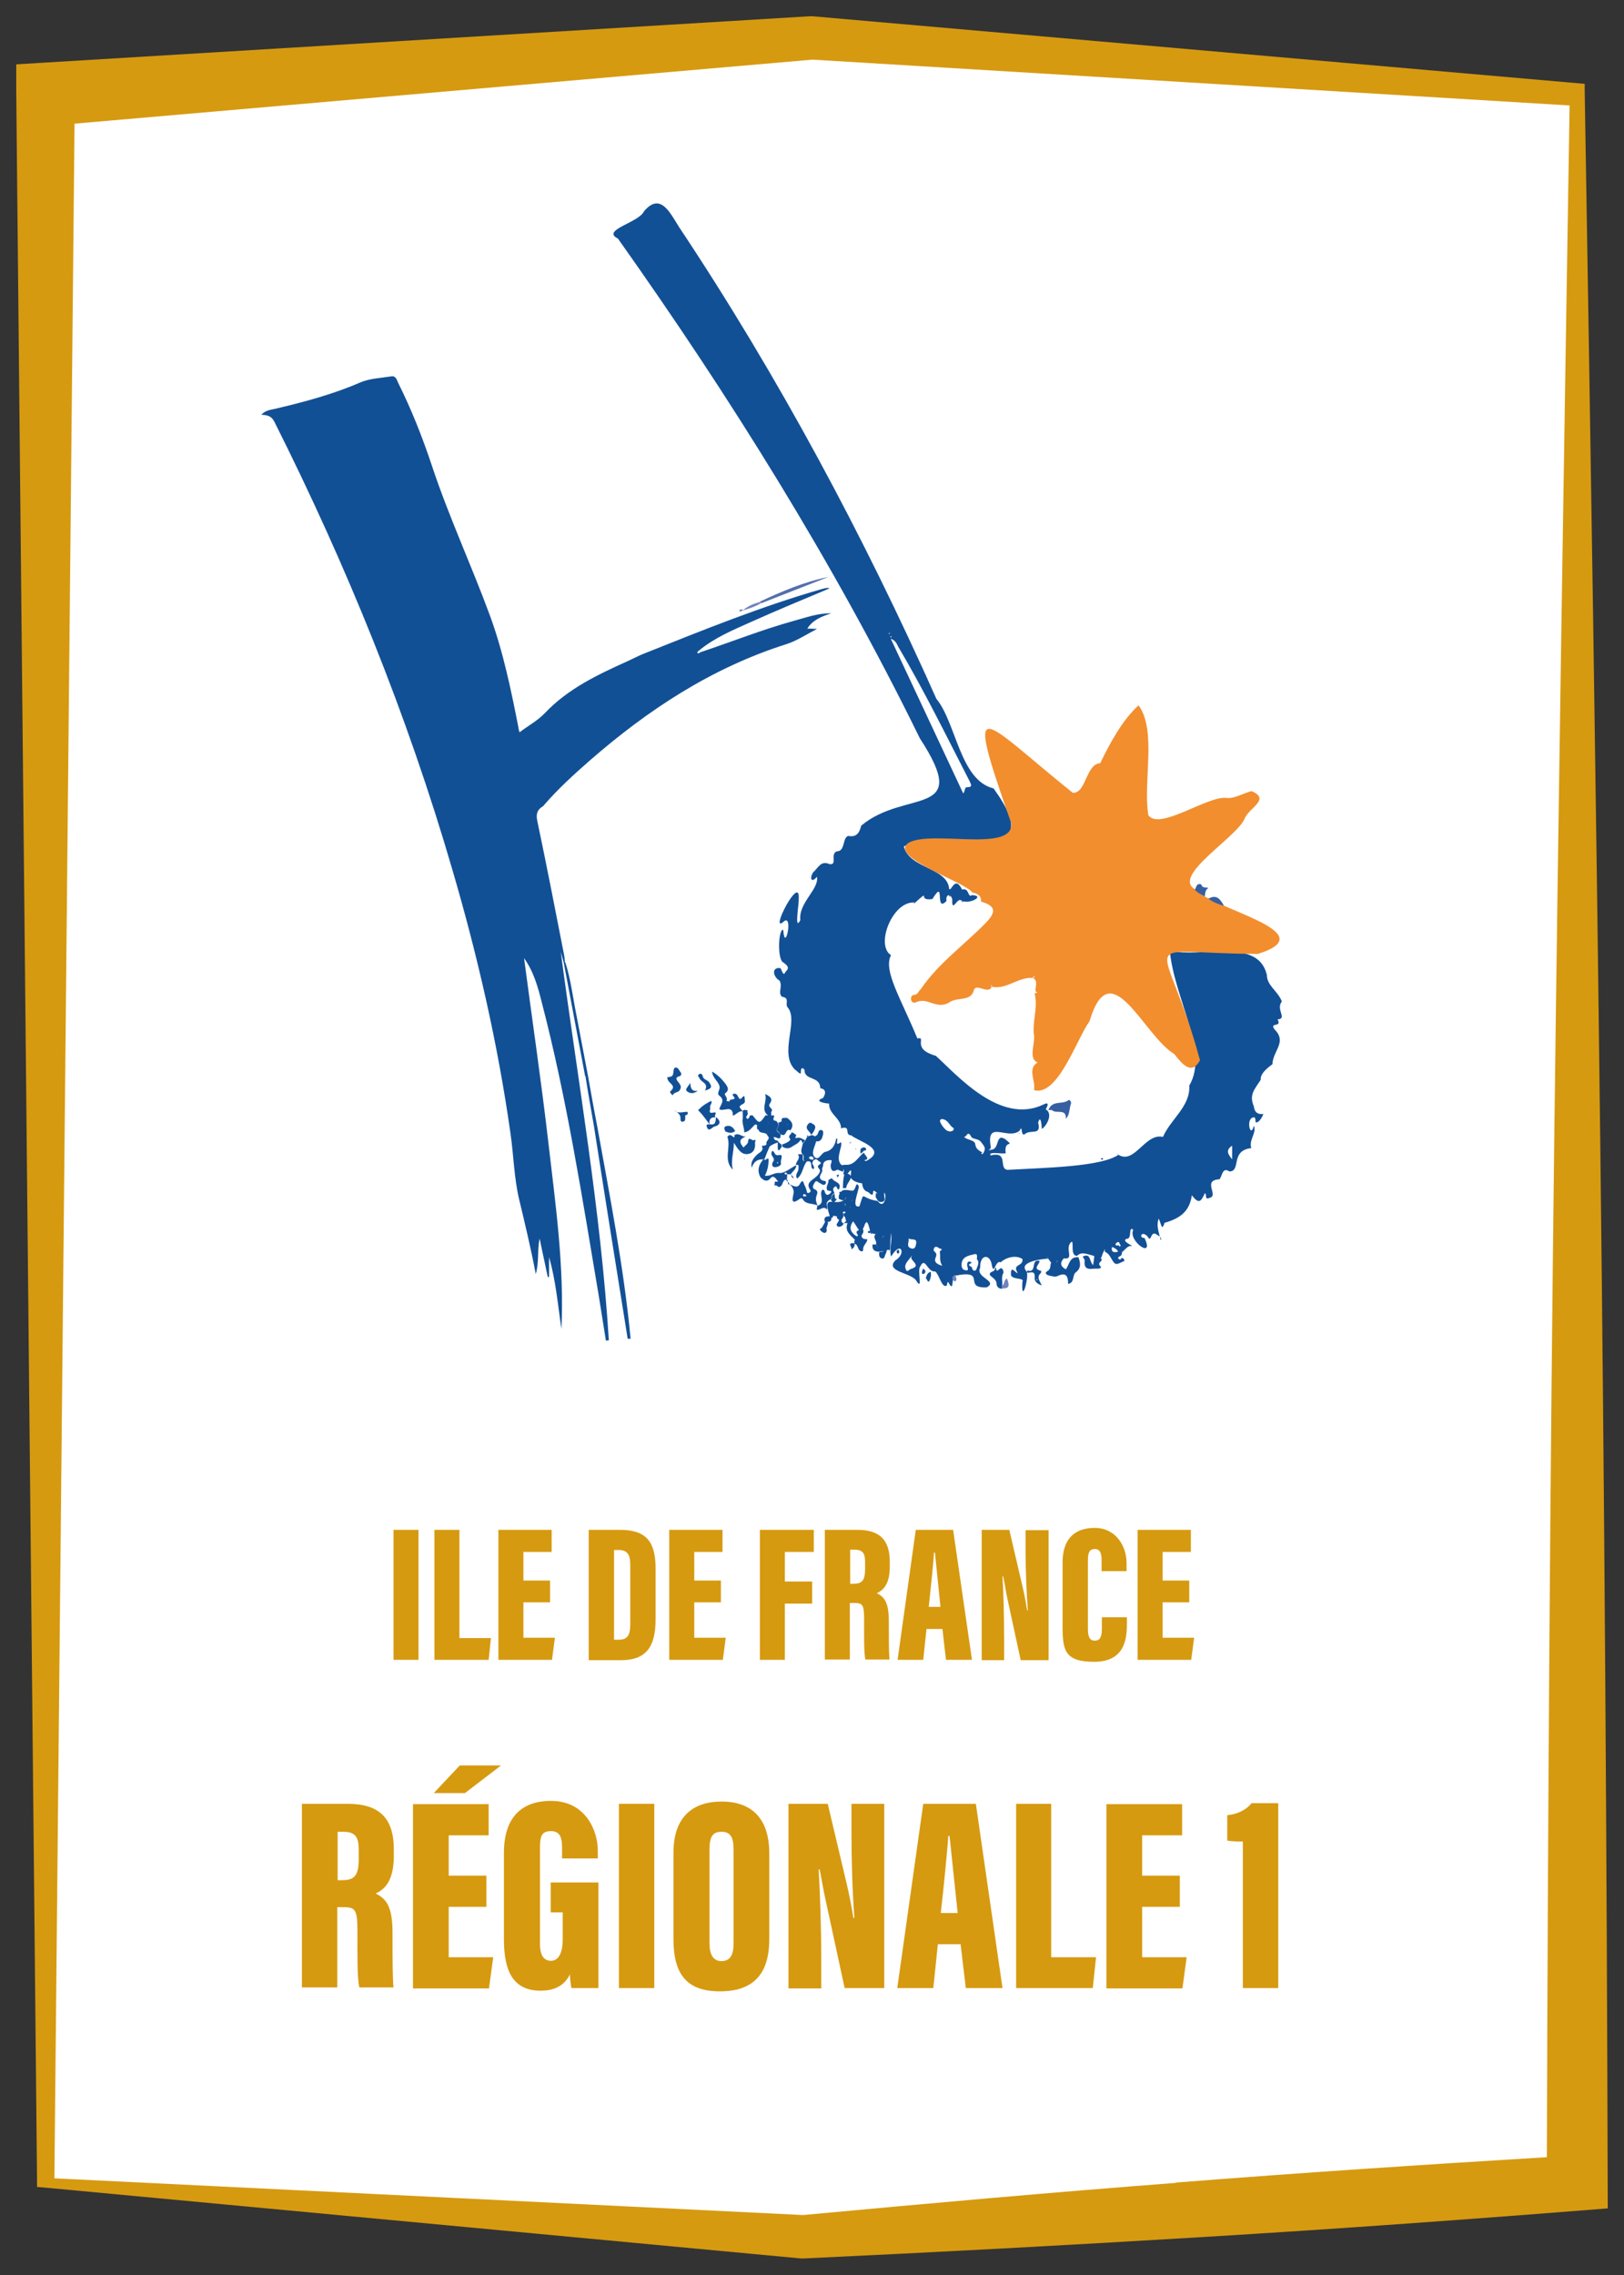 <?xml version="1.0" encoding="UTF-8"?>
<svg id="Logos" xmlns="http://www.w3.org/2000/svg" viewBox="0 0 500 700">
  <rect x="0" y="0" width="500" height="700" fill="#333333" stroke="none"/>
  <defs>
    <style>
      .cls-1 {
        fill: #125096;
      }

      .cls-2 {
        fill: #f28e2e;
      }

      .cls-3 {
        fill: #fff;
      }

      .cls-4 {
        fill: #546fad;
      }

      .cls-5 {
        fill: #d69a10;
      }

      .cls-6 {
        fill: #97a1cb;
      }

      .cls-7 {
        fill: #7083bb;
      }

      .cls-8 {
        fill: #bac0de;
      }

      .cls-9 {
        fill: #355fa2;
      }
    </style>
  </defs>
  <g id="Régionale_1" data-name="Régionale 1">
    <g id="Ile_de_France" data-name="Ile de France">
      <g>
        <path class="cls-5" d="M492.7,352.2c-1.3-108.7-3-216.8-4.8-324.1v-2.3l-2.3-.2L250.1,5h-.8L13.2,19.3l-8.2.5v8.2l6.4,642.6v2.3l2.3.2,232.8,21.8h1.1c40.7-1.9,81.8-4.1,123.1-6.6s82.9-5.5,124.3-8.8c-.3-109.4-1-218.6-2.3-327.3Z"/>
        <path class="cls-3" d="M362.15,671.55c38.1-3,76-5.5,114.1-7.8.3-104.8,1-209.7,2.3-315.2,1.3-104.7,3-210.1,4.7-316.1l-233.1-14.1L22.95,38.05l-6.2,632.2,230.5,11.3c38.7-3.6,76.9-7,114.8-9.9l.1-.1Z"/>
      </g>
      <g>
        <path class="cls-1" d="M320.45,391.72c.1-.1.1-.7.1-.7-2.9-.6-.3-2.1-.5-3.1h-.9c-1.5.5-.1,3.8-2.9,3v.7c1.1,0,2.5-.8,2.3,1.5-.1,1.1.7,1.9,2.2,2.4-.7-1.5-1.7-2.6-.3-3.8ZM319.25,393.92c-.1-.1-.2-.2-.2-.2h.1v-.2c.1.1.3.2.3.2l-.2.2Z"/>
        <path class="cls-1" d="M394.65,308.12c-1.28-3.27-4.59-4.84-4.6-8.1-2.69-11.7-19.96-5.15-29.9-7.5,1.44,14.9,12.19,31.16,6,41.5.42,6.35-5.71,10.3-8.1,15.8-5.46-1.31-8.7,8.56-13.7,5.5-5.39,3.73-22.9,3.99-34.18,4.63-2.87-.37.56-5.81-5.21-4.44-.8-1.36,3.71-.34,4.67-.66-.63-4.61,3.19-1.53-.13-4.33-3.06-1.98-1.68,3.12-4.26,3.22-1.36.45-.26.11-.19-.81-1.54-8.58,5.08-2.08,8.8-4.96,1.14-2.24.26,1.53,1.56,1.08,1.85-1.78,5.3.65,4.21-3.65.81-2.65,1.12.96,1.13,1.98,1.61-1.02,3.51-4.8,1.21-6.03.48-.82,1.32-2.54-.68-1.51-13.37,6.45-26.81-9.28-33.17-14.98-7.82-2.21-2.55-6.03-5.67-5.33-5.06-12.33-10.6-20.88-8.12-25.63-4.95-3.11.6-17.01,7.43-16.17,5.14-4.55.31-.35,5.32-1.1,4.15-6.83.52,4.43,4.33.61-.36-2.83,2.05-1.9,1.77.16.04,3.15,1.52-1.12,2.7-.4,2.24,1.56,7.79-1.41,3.37-1.57-1.36.99-.73-2.39-3.02-1.7-2.29-4.64-3.38.94-4-.27-.57-6.59-12.29-6.15-13.95-13.03,13.45-5.75,45.8,7.36,27.64-17.83-10.4-2.54-11.45-20.08-17.62-27.59-22.33-50.04-48.57-99.14-79.28-145.24-2.74-4.37-5.72-10.7-10.74-4.75-1.57,3.51-13.36,5.75-8.02,8.39,34.45,48.59,66.59,99.93,92.95,153.76,16.21,24.8-4.31,15.41-18.06,26.88-.56,2.42-1.6,3.61-3.96,3.16-1.7.46-1.03,3.96-2.87,4.64-3.3.2-.12,4.47-2.93,4.03-2.68-1.21-3.48,1.18-5.07,2.59-1.2,2.02-.35,3.25,1.22,1.3.72,3.85-5.76,8.04-5.12,13.35-1.95,3.7-.35-5.34-.51-6.33.71-8.61-9.47,11.24-4.47,6.65,2.82-2.05.22,10.02-.28,2.7-1.3-.58-1.91,7.4-.39,9.69,1.52,1.13,2.58,1.79,1.1,3.17-.74,1.71-1.07-.53-1.63-1.15-3.12-.21-1.86,3.06-.27,3.82,1.14,1.78-.58,3.83.8,5.02,2.65.36.71,2.36,1.84,3.38,3.32,4.22-2.85,14.07,2.17,19.06.62.32,1.2,1.25,1.78,1.19.05-.77-.06-2.43,1.13-1.21-.06,3.56,4.83,1.8,4.86,5.74,1.85.25,1.75,1.63.85,3-2.89,1.02.44,1.62,1.88,1.71-.19,3.26,3.72,4.45,3.67,7.63,3.24-1.05.89,2.13,3.13,2.14,2.01,1.77,11.15,4.17,5.02,7.69-.3.18-.76.38-.95-.05,1.85-.29.25-1.33-.19-2.31-1.69,1.26-2.84,4-5.63,3.73-.61.01-.91.07-1.04.17-.12-.12-.26-.23-.43-.34-1.16-1.56-.41-3.12-.12-4.68.2-.7.4-1.4.2-2.1-2,1.4-.9-.6-1.2-1.1h-.3c-.3,1.9-1.1,3.6-3.4,4.1-1.2.3-1.9,2.8-3.2,1.6-1.2-1.2,0-3.1.4-4.7v-.17c1.25.19,1.82-.5,2.1-1.83.2-.7.2-1.4-.3-1.6-1.3-.4-.9,1.4-1.8,1.7-.1,0-.2.2-.2.2v.02c-.33-.14-.67-.25-1-.42-.4.1-.7.3-1.1.3-.1.2-.2.2-.4.2-.2.4-.4.8-.6,1.2-.2.3-.5.7-.8,1-.1,1.1-.9,2.2,0,3.3.72.32-.14,1.71.58,2.06-1.09-.13-.09-1.73-.78-2.16h-1.3c1,1.3-.6,2.2-.6,3.3,1.1-.2.8.4.8,1.1.1,1.1-1.3,1.8-.4,3.1,1.79-1.39,1.7-3.77,2.98-5.27.07,0,.14-.01.22-.03,1.9-.2.5,2,1.8,2.4.6-.7-.3-1.2-.3-1.8,0-.4.2-.9.6-1.1.8-.5,1.1.4,1.6.6.8.4.3.6-.2,1-.77.58.11,1.06.28,1.54-.02.02-.05.04-.08.06l.08-.04s.01.03.02.04c.03-.01.06-.04.09-.05-.12,1.07-.8,1.76-1.69,2.45-1,.8-2.8,1.7-1.4,3.6.3.4.1.8-.4,1-.7.2-.6-.4-.7-.8-.2-.6-.4-1.2-.7-1.7-.3-.7-.4-2-1.4-.2-.7,1.4-2.1.5-3.2,0,1,.7,1.5,2.1,1.3,2.8-.6,2.6-.5,3.5,2.1,1.6.1-.1.7,0,.7.2,1,1.8,3.1,1.2,4.6,2-.4-.9-.7-1.7-.4-2.8.1-.6.9-1.6-.5-2.2-1-.4-.4-1.4,0-2.1.6-.9,1.1,0,1.6.2.6.3,1.3,1,1.8.1.4-1-.8-.7-1.2-1-1.67-1.18.71-2.36.03-3.54.02-.02.05-.04.07-.06.1-.4.3-.7.3-1,0-1.5,1.6-1.6,2.2-1.6.9,0,.1,1.1.1,1.7.1,1.3.5,2.2,2,1.3.2-.3.4-.2.5.1.4.2.9.3,1.3.5.09-.32.15-.61.16-.89.16.37.24.83-.06,1.39.09.24.2.38.3.48-.38,1.37-.4,2.75-.4,4.12.3-.1.7-.1,1-.1.1-1.24,1.1-2.03,1.45-3.15.49,1.06,2.35,1.6,3.43,1.7.17,1.19.46,2.33,1.92,2.71,2.69,2.67.27-2.37,2.87.52-.19-.09-.39-.18-.57-.18v1h-.1c.5,1,1,2.1,2.3,1.6.9-.3.4-1.4.4-2.1-.02-.23-.04-.43-.06-.61,1.04.33.16,5.44-1.96,2.5-5.48-.76-3.9-3.56-5.61,1.65-2.74.66-.08-4.77-.21-6.2-1.1-1.97-.72,1.85-2.25,1.35-1.22-.11-2.5-.55-3.23.4-1.01-.05-.17.15-.55.96,0,0,0,0,0,0-.04.02-.08.04-.12.05v1.1c.6.2,1.3.9,1.9.2.17-.17.25-.39.28-.62.02.12.03.25.03.4-1.19,1.12-2.54,1.1-3.62,1.01.28-.14.55-.49.82-.9-.2-.1-.3-.1-.5-.1v-.1h-.03c-.09-.46-.17-.96-.17-1.4-.67.19-.87.74-.89,1.4h0c-.1.1-.2.3-.3.3.19.4.36.63.54.76-1.51-.11-2.27.08-.81,4.44-1.04.01-2.01.18-1.53,1.7h.1c-.3.6-.7,1.2-1,1.8-.2.3-1,.3-.4.9.3.3.7.7,1.1.7.6.2.8-.6.8-.8-.4-.9.6-1.7.3-2.6h-.1c1.11.08,1.21-.53,1.21-1.19.39-.04.52-.33.58-.69.36.09.73.18,1.09.18.01.23.03.45.07.6.2.22.4.35.58.42.1.78-1.42,1.58-.24,2.18.4.2,1.5-.2,1.7-1-.71-.24-.67-.72-.63-1.26.56-.4.78-1.48.32-2.15.51-.4.77-.21.97.17l-.06-.06c-.2.1-.4.2-.6.2v.8c.71.36.48,1.11.77,1.62-.2.19-.48.38-.77.58h1.2c-1,2.5.9,3.7,2.2,5.1,0,0,0,0,0,0h.1c-.28.37-.29.66-.13,1.1h-.07c-2.5-.2-.6,1.1-.9,1.9.8-.5,1-1,1-1.7v-.1h.1v.1c.8.3.8,1.3,1.3,1.9.4.5,1.2.6,1.2-.1-.1-1.4,1.2-2,1.3-3.2-.8-.1-1.7,0-1.8-1.1h-.04c.38-.63.92-1.26.43-2.05.16-.27.34-.63.52-1.12.78-2.33,1.3,0,1.71,1.59-.3.11-.73.28-.73.37.1.4.4.4.8.4v-.49c.11.41.21.73.3.86.11-.18.23-.34.34-.49-.01.08-.03.14-.04.22h-.1c.4,0,.7.2,1.1.2.07-.03.14-.04.2-.03-.03,0-.07.02-.1.03-1.1,1,.3,1.9.1,2.9v.3l.1.1c.18.27.36.53.53.8h-.03c-.2-.3-.4-.6-.6-.9h-1.1c-.2,1.6.6,2.3,2.2,2.2.44-.05.92-.06,1.15-.25-.15.35-.74.35-1.25.35-.2.9-.1,1.8.8,2s.8-1,1.2-1.5c.3-.5,0-1.6,1.2-1,.3-1.3.1-2.7.3-3.9.06-.52.1-1.02.08-1.46.52,2-.71,5.65.07,7.23,3.07-5.12,4.69-.75,1.26,1.23-3.45,3.59,5.56,3.77,6.62,6.54,1.94,2.7,0-3.63,1.08-4.71,1.56-3.13,2.05,1.82,4.61,1.58,1.27,1.02,2,5.21,3.5,4.35.24-.48.12-1.26.53-1.04,1.63,3.16,1.07-.66,1.68-1.94,10.76-2.22,2.36,3.86,10.13,3.51,3.62-2.03-3.62-2.97-2.03-6.03-.11-4.14,2.93-4.34,3.54-1.11.71,3.97,1.11-1.46,2.79-.56,1.69-1.6,4.83-2.35,6.72-.98.19,2.42-3.27,1.29-1.49,4.28-.44.28-2.14-2.58-2.07.19-.35,2.09,4.42,1.01,3.51,2.54-.4,6.95,1.99-.63,1.38-3.16-3.19-3.22,5.83-4.02,6.58-4.01.35.53.64.93.89,1.23-.36.8.02,1.92-1.07,2.56-1.1.6-.4,1.2.4,1.4.8.2,1.9.5,2.6.2,3-1.5,3.3.5,3.3,2.4,2.1-.4,1.2-2.7,2.4-3.6,1.7-1.3,1.4-2.9.8-4.6-2.8-.3-2.8,2.3-3.9,3.7-1.8-.95-1.79-2.16-.6-3.39,0,0,0,0,.01,0,3.44.56-.02-3.21,2.36-5.09.83-.05-.51,4.21,1.62,4.35,1.52-1.33,2.62-.69,5.03-.07.13.06.24.11.35.16-.09.82-.19,1.66-.37,2.74-1.2-1.1-.7-3.9-3.2-2.6.2.4.6.8.6,1.2-.4,3.6,2.3,2.3,4,2.5.3,0,1.5-.1.8-.8-1.1-1.1.8-1.4.4-2.2-.12-.05-.22-.12-.33-.2.42-.11.32-.9,1.14-2.38.08-.18.19-.33.3-.47,0,.02-.01.03-.02.05-.1.3-.1.8-.1.8,1.6.6,1.9,2.3,2.9,3.4.8.9,2-.2,3-.5.3,0,.1-1-.7-1-.3.6-.7.6-1,.2-.3-.3.1-.5.4-.7.68-.25.64-.79.73-1.31.85-.64,1.83-2.12,2.86-1.82.94,0-3.3-1.52-1.47-2.26,1.82.15.44-4.16,2.06-2.75-1.76,3.34,6.73,9.33,3.45,2.48-1.78.12-1.03-2.25.71-.68.44.29.71,1.51,1.21.56.91-2.29,1.77-.74,2.77-.35-.29-1.39-1.11-3.42-.31-5.47.9,1.99.93,3.91,1.8,1.3,4.63-1.34,7.68-3.37,8.4-8.5,2.3,3.09,2.91,1.68,4-.6.8.3-.3,2.2,1.5,1.4,2.88-.67-2.42-5.43,3-5.7.88-.9.81-3.92,3.1-2.4,3.69-.14.13-6.45,6.7-7.2-.83-2.46,1.71-4.65.8-6.9-1.03,4.22-2.52-2.05-.3-2.5.8-.4.8.7.8,1.4.9.58,2.22-1.74,2.4-2.5-1.7.2-2.7-.5-2.9-2.3-1.51-3.58.08-5.1,2.1-8.2-.18-1.84,1.89-3.54,3.6-4.8.19-4.3,4.62-6.81.6-10.8-1.55-2.23,2.42-.37,1-3,3.11-.21-.65-3.04,1.3-5.5ZM273.75,195.12c-.1-.1-.1-.2-.1-.2,0-.1.2-.2.2-.2.1.1.1.2.1.2-.1.1-.2.2-.2.2ZM274.25,195.72c.1.1.2.2.3.2-.1.1-.2.2-.2.2-.1-.1-.2-.2-.3-.2l.2-.2ZM274.25,196.52c1.5.6,1.8,1.5,2.2,2.3,8,13.5,14.9,27.6,22.1,41.6.5,1.1.9,1.8-.8,1.8-.9,0-.5,1.2-1.2,1.9-7.5-16-14.8-31.6-22.3-47.6ZM250.05,356.82c-.4-.1-.8-.1-1-.6,0-.1.3-.4.5-.4.4-.1.8.2,1,.6-.2.1-.1.5-.5.4ZM248.25,368.02c-.3.1-.6.1-.8.1-.3-.1-.2-.4-.1-.6.1-.1.4-.1.4-.1.2.1.4.3.6.6h-.1ZM262,361.26c-.08.21-.12.4-.12.59-.1-.17-.2-.33-.33-.53-.2-.07-.41-.12-.61-.16.68-.76,1.26-1.99,1.06.1ZM260.15,371.12s-.03-.04-.04-.06c.1-.11.24-.26.24-.34h-.1c-.07-.07-.12-.17-.16-.27.03-.05.06-.1.06-.13.1.1.2.2.2.4h.1c-.1.1-.3.3-.3.4ZM262.25,369.42c0-.1.1-.2.1-.2v.2l-.11.11s0-.08,0-.11ZM261.95,371.42c-.2.1-.4.2-.6.3.2-.1.4-.3.6-.3ZM264.15,378.62c-1,.5,0,1.1,0,1.6-.1,0-.3.1-.4.2h0c-1.9-1.2-2.5-2.7-1.1-4.6-.1-.13-.21-.25-.32-.38.97.98,1.57,2.44,2.15,3.04-.11.05-.21.09-.33.14ZM271.51,380.85c.16-.1.33-.29.54-.62.01.03.03.05.04.08-.22.32-.41.49-.58.55ZM280.55,390.42c-.6.1-1.2,1.2-1.6.3-.9-1.8.9-2.9,1.7-4.3h.1c-1.2,1.3,3.4,2.9-.2,4ZM282.05,382.72c-.1.6-.3,1.8-1.5,1.4-1.7-.5-.6-1.9-.8-3v-.1c.7.7,2.7-.3,2.3,1.7ZM288.15,386.72c.2-.5.2-1.1-.3-1.5-.6-.4-.4-1.1-.1-1.4.6-.6,1.2.3,1.8.4,1.1.3-.3.5-.2,1,.3,1.29-.29,2.68.78,4.26-2-.59-2.66-1.29-1.98-2.76ZM293.45,347.82c-.6.5-1.5.3-2,0-.7-.5-1.4-1.4-1.8-2.2-.4-.6-.4-1.6.9-1.2,1.5.4,1.9,2.2,3.1,2.7,0,0,0,.6-.2.7ZM300.65,390.52c-.2.6-1.2.7-1.4-.4l.1-.1c-.3-.2-.6-.4-.9-.6-.7-.6,1.7-.8.2-1.2-.8-.3-1,.7-.8,1.5.2.7.4,1.4-.7,1.1-1.1-.2-1.1-1.2-1.1-1.9.2-2.3,2.2-2.6,3.9-3,1.2-.3.8.9.8,1.5,1,1.1.1,2.2-.1,3.1ZM302.75,354.82l-.1.1c-.1.2-.3.3-.6,0,.1-.1.3-.2.4-.3-1-.6-2-1-2.2-2.6-.2-1.3-2.2-1.1-3.5-2.2.9.2,1.1-2.3,2.3,0,.5.8,2.2.4,3.1,1.7.9,1.2,1.5,1.7.6,3.3ZM325.55,387.82c0,.21-.11.49-.3.71.1-.24.19-.52.3-.79,0,.03,0,.05,0,.08ZM342.35,383.72s0,0-.01-.01c.8.19,1.54.7,1.86,1.34.02.03.04.04.05.07-1.2.3-2.2.3-1.9-1.4ZM344.95,383.42c-.3.2-.5,0-.5-.3h-.1c-.3.1-.7.3-.9-.2,0-.1.2-.5.4-.6.7-.4.8.1.9.5.2.2.4.4.2.6ZM379.35,356.72c-1-1.3-2.3-2.7,0-4.2v4.2Z"/>
        <path class="cls-1" d="M232.45,351.62c0-.4.5-1.2-.3-.8-.6.3-1.7-1.3-1.8.3-.1,1.1-1.1,1.3-1.4,2-1-1.2-1.9-2.5.7-3.4-1.3.1-2-1.1-3.2-.6l-.3.1c-.1.2.2,1-.4.6-.7-.6-1.2-.9-1.8,0,1.2,3.2-1.4,7.1,1.7,10.1-.8-2.7.3-5.3.3-8.3,1.2,1.9,2.2,3.6,4.1,3.5,1.9-.2,2.6-1.6,2.4-3.5Z"/>
        <path class="cls-1" d="M256.05,368.62c-.1-.7.2-1.2.9-1.5-.3-.6-.8-1.3,0-1.9.8-.7.6.8,1.3.8,1.2-2.3-1.6-2.2-2.1-3.5-.4.2-1.1.5-1.1.6.2,1-.9,1.9-.4,3,.2.5,2.2,0,.8,1.2-.9.8-1.4,0-1.6-.9,0-.2-.4-.3-.6-.4-1.4,1.5,1.2,4.1-1.6,5-.1.4-.2,1.2-.2,1.2,1,.3,2.1-1.4,3.2,0v-1c-.4-1.1.1-1.8,1.1-2.2v-.1c.1-.1.2-.3.3-.3Z"/>
        <path class="cls-1" d="M209.35,335.32c.5-.9.2-1.4-.3-2.1s-1.6-1.6.2-2.1c.4-.1.5-.4.5-1h-.1c-.4-.5-.7-1.4-1.3-1.6-.7-.3-1,.5-1,1.2-.1.7-.1,1.5-1.1,1.6-1.1.2-.9.2-.6,1,.4,1.1,2.8,1.8.7,3.5-.2.2.3.9.8,1.2.3-1.1,1.7-.7,2.2-1.7Z"/>
        <path class="cls-1" d="M220.35,343.82c-.8-.3.8-1.8-.6-1.5-2,.4-.9-.8-1.1-1.6s.8-1.2.3-2c-1.3.7-2.6,1.4-3.6,2.5-.3.3-.7.1-.1.7,1.2,1.2,2.09,2.59,3.19,3.99-.16-1.34.26-2.28,1.91-2.09Z"/>
        <path class="cls-1" d="M218.44,345.91s0,.01,0,.02h0s0-.02-.01-.02Z"/>
        <path class="cls-1" d="M235.35,356.72c.48-1.35,1.06-2.7,1.64-4.05.02.01.04.03.06.05.44-.44,1.8-1.03,2.4-1.17v1.57c.1.3-.1.8.4.8.3-.1.5-.7.8-1v-.7c-.37-.27-.65-.55-1.01-.82-.03-.71-1-.31-1.19-.88-.1-.2-.3-.4-.3-.6h.6c.8.3,1.6.9,1.6-.7-.2-.2-.3-.5-.5-.7-1.8-.8.5-2.1-.4-3-.1-.2-.3-.4-.4-.6-.7-.1-1.2-.2-.8-1.1.4-1-.5-.5-.8-.6v-1.2h.1c.7-1-1.4-1.3-.5-2.5,1-1.4.1-2.2-1.5-2.9.8,2.3-1.5,4.7.9,6.6-.3,0-.8-.1-.8,0-1.8,2.6-1.9,2.6-3.9,0-.1-.1-.5,0-.8,0l-.1.1c-.1.5-.5,1.1-.8.9-.8-.5.2-1,.2-1.6-.1-.3-.3-.7,0-1-.48.1-1.15-.45-1.56.24-1.32-1.33-1.28-1.47.16-2.24.8-.5.4-1.1.4-1.7.1-.4-.2-.9-.5-.5-1.2,1.6-1.3.1-1.8-.5-.3-.3-.7-.6-1.2-.3-.3.1-.2.3,0,.6,1.3,1.5-1.1.7-1.1,1.5,0,.4-1,0-1,0,.6-1-.9-1.9-.4-2.3,1.5-1.1.7-2.1,0-3.1-1.1-1.4-2.4-2.7-4-3.6.1,2,1.9,2.9,2.3,4.6.2,1-1,2.1-.1,2.8,2,1.5.3,2.8,0,4.2,1.4.8,4.2-1.6,4.2,2,1.17-.49,1.77-1.53,3-1.4,0,0,0,0,0,0,0,.8.1,1.6,0,2.4-.2,1.5.5,2.7.5,4.1,1.6-.2,2.3-1.5,3.3-2.4h.5c.4.5-.3,1.4.6,1.6.3,1.4,2.2.5,2.7,1.7.07-.5.08-1.01.08-1.51,0,.53,0,1.06-.08,1.61,1.29,1-.78,1.69-.21,2.59-.38.73-1.49.43-1.49.61.7,1.5-.6,1.9-1.3,2.5q-2.4,2.1-1.8,4.2c.53-1.73,1.63-2.6,3.3-2.6h.6ZM236.33,347.32c0-.69.02-1.37.19-2.06.01-.01.02-.03.03-.04-.2.74-.22,1.42-.22,2.1Z"/>
        <path class="cls-1" d="M245.05,349.12c-.45-.18-.82-.76-1.4-.66.12.66-1.28.78-.4,1.96.4.5-1.3,1.4-2.4,1.7v.7c1.2.7,2.1.7,3.3-.2.8-.5,1.6-.8,2.2-1.7.3-.5.6.5.8.9.2-.3.5-.7.8-1-.9-.2-1.4-1-2.6-.7-1.1.3.1-.7-.3-1Z"/>
        <path class="cls-1" d="M243.45,348.52c.07-.03.14-.04.2-.06,0-.02,0-.03,0-.04l-.2.1Z"/>
        <path class="cls-1" d="M217.15,335.52c2.1-.6,2.1-1.2,1.2-2.5-.6-.8-1.8-.8-2-1.9-.1-.5-.6-1.1-1.2-.5-.6.4.1.8.3,1.3.5,1.1,2.8,1.4,1.6,3.6h.1Z"/>
        <path class="cls-1" d="M207.75,341.72c.17.16.35.27.54.36-.18-.14-.37-.29-.54-.46v.1Z"/>
        <path class="cls-1" d="M208.29,342.08c.47.37.95.72,1.16,1.44.2.6-.3,1.8.9,1.6.8-.2.6-1,.6-1.8,0-.3,1.2-.2.7-1.2-1.03-.09-2.27.48-3.36-.04Z"/>
        <path class="cls-1" d="M250.25,345.82c-.5-.3-.9-.6-1.4,0-.8.9-.5,1.6.2,2.3.28.28.48.66.75,1.03.28-.36.56-.66.75-1.03.4-.8.9-1.7-.3-2.3Z"/>
        <path class="cls-1" d="M249.85,349.22s-.03-.04-.05-.07c-.02.02-.04.04-.05.07h.1Z"/>
        <path class="cls-1" d="M220.45,343.72c-.2,1.1.1,2.6-1.9,2.2-.03,0-.07.01-.11.02,0,0,0,0,0,0h-.01c-.4.06-.97-.05-.88.49.5,2.3,1.8.3,2.4.2,1.8-.4,2.2-1.6.5-2.9Z"/>
        <path class="cls-1" d="M226.35,348.02c-.6-1.1-1.4-1.9-2.8-1.5-.8.2-.5.9-.3,1.5h-.1c1.1.6,2.2.8,3.2,0Z"/>
        <path class="cls-1" d="M212.55,333.22c-.8,1.2-1.7,2-1.1,2.5.9.8,2.1.9,3.4-.1-1.6.3-2.3-.5-2.3-2.4Z"/>
        <path class="cls-1" d="M242.26,362.93c.08-.56.09-1.04.09-1.61-.3,0-.7.2-.8-.3l.1-.2c.4-.1.7.1.7.5h1.1s.03-.03.04-.05c.03.04.05.07.08.1-.02-.04-.05-.07-.08-.1.61-.96,1.66-1.47,1.66-2.75-1.7.8-3.5,2.5-5.1,2.4-1.78-.2-2.98,1.17-4.56.81.76-1.38,1.06-2.94,1.16-4.51.1-1.7-1,.1-1.3-.4h-.6l.1.1c-1.4,1.7-1.8,3.5-.6,5.5.02-.01.04-.02.07-.03.89.95,1.95,1.31,2.83.23,1-1.3,1.8.2,2,.4,1.1,1.1-.7.2-.6.7,0,.4-.2,1.3,0,1.1.7-.5.9.9,1.8.2.8-.6.5-1.9,1.7-2.1v.1c.09.26.3.43.51.59-.01-.26-.05-.52-.3-.69Z"/>
        <path class="cls-1" d="M242.56,363.62c.02.36,0,.73.39.91.11-.45-.13-.68-.39-.91Z"/>
        <polygon class="cls-1" points="229.15 356.62 229.45 356.52 229.15 356.42 229.15 356.62"/>
        <path class="cls-1" d="M248.45,349.72c.2,0,.3-.1.4-.2-.4-.4-.4-.1-.4.2Z"/>
        <path class="cls-1" d="M261.55,351.92l.6-.6c-.3.1-.6.2-.6.6Z"/>
        <path class="cls-1" d="M266,353.03s-.03,0-.05,0c0,0,0,.01,0,.02-1.27.14-1.09,1.01-1,1.88v.1c.4-.3.7-.6,1-.9,0-.04,0-.06.02-.1.36.01.68.05.68-.4,0-.36-.32-.55-.6-.58,0,0,0-.01,0-.02-.02,0-.03,0-.05,0Z"/>
        <path class="cls-1" d="M257.75,359.92c.2.1.3.1.5.1-.1-.2-.3-.3-.5-.1Z"/>
        <path class="cls-1" d="M239.55,345.42l-.1.1s.09-.03.14-.05c-.01-.02-.02-.03-.04-.05Z"/>
        <path class="cls-1" d="M239.88,348.39s-.02.02-.03.03c.2.2.3.5.5.7h.3c1.5.8,1.2-2.2,2.7-1.3,1.3-1.8.3-2.9-1.1-3.9-.6.2-1.8-.4-1.6,1.1,0,.01.01.02.02.03-.34.16-.73.26-1.08.42.76.89-1.43,2.22.29,2.92ZM242.75,345.92s-.02.03-.03.05c-.28.12-.51.18-.72.18.22-.02.46-.09.75-.23ZM241.06,348.33c.04.21-.11.49-.31.79.19-.29.33-.57.31-.79Z"/>
        <path class="cls-1" d="M263.65,353.62c-.1-.1-.1-.2-.1-.2-.1-.1-.2,0-.2,0,.1.1.2.3.2.3v-.2l.1.1Z"/>
        <path class="cls-1" d="M276.55,385.72c.48-.29.4-.76.03-1.25-.18.16-.36.27-.53.45,0,.4.2.9.5.8Z"/>
        <path class="cls-1" d="M276.55,384.42s.02.04.03.05c.02-.02.04-.03.07-.05h-.1Z"/>
        <path class="cls-1" d="M258.05,361.42c-.2,0-.3.2-.5.2.2.3.3.5.4.7,0-.2.2-.3.2-.5.2-.2.2-.4-.1-.4Z"/>
        <path class="cls-1" d="M239.85,355.42c-1.6.3-1.2-1.2-2.1-1.3v.1c-1,1.3,1.2,2,.3,3.2-.6.7-.3,1.7.4,1.7.8.1,2.2-.5,2-1.2-.3-.9,1-2.9-.6-2.5ZM239.55,357.72v.2h-.2c-.2-.1-.2-.3,0-.3h.2v.1Z"/>
        <path class="cls-1" d="M244.45,362.52c-.35-.52-.62-.82-.88-1.15.17.36-.07.98.88,1.15Z"/>
        <path class="cls-2" d="M387.25,293.52c-39.5-.2-28.67-7.61-17.8,32.7-2.51,4.68-5.4,1.36-7.9-1.9-9.54-5.7-19.64-31.87-26.1-10.1-4.01,5.59-9.79,23.29-17.1,21.2.61-2.85-2.17-6.59,1.1-8.5-2.93-1.18-.71-5.97-1.1-8.3-.6-4.3,1.3-8.6.2-12.9.49-.58.55.22.8-.3-1.53-.49.92-3.56-1.4-4.5.2,0,.5-.2.7-.3-.2-.17-.78-.18-.6.3-4.45-.45-8.12,3.66-12.7,2.7.2-.5-.1-.4-.4-.3.1,0,.3.2.4.2-.9,2.71-4.77-1.15-5.5,1.1-.89,3.74-5.19,1.97-7.7,3.9-3.99,2.2-6.59-1.88-10.2-.1-1.6.67-2.06-2.07-.6-2.3,1.3,0,1.4-1.2,2.1-1.7,5.44-8.04,13.5-13.71,20.2-20.6,3.2-3.4,2.8-5.1-1.6-6.4.13-1.77-1-2.49-2.7-2.8-2.01-3.23-26.13-10.88-19.6-15.3,7.07-4,31.83,3.06,31.67-5.79-14.75-42.13-9.88-32.7,18.83-9.61,4.19.33,4-8.83,8.5-9.1,2.92-6.12,6.87-13.35,11.8-17.8,5.68,7.83,1.3,23.65,3,33.8,3.41,4.89,18.24-6.06,24.1-5.3,2.36.31,5.39-1.57,7.7-2.1,5.81,2.52-.46,4.9-2.1,8.3-1.93,5.63-22.79,17.81-15.3,21.9,5.27,6.14,40.43,13.28,19.3,19.9Z"/>
        <path class="cls-4" d="M233.95,185.12c6.8-3.2,13.7-6.1,21.1-7.6-6.9,2.7-13.8,5.4-20.7,8.1-.1-.1-.2-.3-.3-.4l-.1-.1Z"/>
        <path class="cls-8" d="M284.15,390.32c-.2.6-.6,1.1-.2,1.7,0,0,.5,0,.6-.2.6-.7.1-1.1-.5-1.5h.1Z"/>
        <path class="cls-1" d="M255.95,188.72c-4.1-.1-7.8,1.3-11.5,2.3-9.8,2.7-19.3,6.5-28.9,9.7-.2.3-.6.4-.8.2-.2-.3.2-.5.4-.7,4.8-4,10.6-6.4,16.2-8.9,8-3.6,16-6.9,24.1-10.3-1-.3-1.8.1-2.7.3-18.4,5.3-36.2,12.5-54,19.6-1.9.7-3.7,1.7-5.5,2.5-9.3,4.2-18.4,8.5-25.5,16-2.2,2.3-5,3.8-7.8,5.9-.2-.7-.3-1-.3-1.3-2.3-11.7-4.7-23.4-8.8-34.6-5.7-15.5-12.7-30.5-17.9-46.2-2.9-8.7-6.3-17.3-10.4-25.5-.4-.9-.7-2.2-2.2-1.9-3.1.5-6.4.6-9.3,1.8-8.5,3.7-17.5,6.1-26.5,8.2-1.3.3-2.8.4-4.1,1.8,2,.1,3.1.4,4,2.1,22.3,44.4,40.9,90.1,54.8,137.8,7.8,26.6,14,53.6,17.9,81.1,1,6.8,1.1,13.8,2.7,20.5,1.8,7.5,3.6,15,5.1,22.9,1.1-3.8.4-7.4,1.2-10.9.8,4,1.7,7.9,2.5,11.8h.4v-6.1c2.1,7.3,2.7,14.7,3.8,22.1.9-19.2-1.8-38.2-4-57.2-2.2-19-5-37.9-7.5-56.9,3,4.2,4.3,9,5.5,13.8,7.7,29.6,12.4,59.9,17.5,90.1.7,4.6,1.5,9.2,2.2,13.8.3-.1.6-.1.9-.1-2.5-40.1-9.5-79.6-14.8-119.5.3,1.1.6,2.1.9,3.2h-.1s.07,0,.1,0c2.2,11.7,4.4,23.3,6.6,35h.1c.8,5.1,1.7,10.2,2.6,15.3,3.4,21.9,6.9,43.7,10.4,65.5h.9c-2.1-22.1-6.4-43.8-10.3-65.5-1-5.1-1.9-10.2-2.8-15.3-1.2-6.3-2.4-12.6-3.6-18.9-1.1-5.4-1.7-10.9-3.4-16.1h-.1c-.1-.6-.1-1.3-.2-1.9-2.7-13.8-5.4-27.7-8.3-41.5-.5-2.2-.1-3.6,1.8-4.7.2-.2.3-.4.5-.6,4.2-4.8,8.9-9.1,13.7-13.3,18-15.7,37.6-28.6,60.6-35.9,3.2-1,6-2.9,9.5-4.7-1.5-.1-2.3-.1-3-.1,1.7-2.7,4.5-3.8,7.4-4.7Z"/>
        <path class="cls-1" d="M306.35,390.12c.6-.6,0,1.8,1.3.4.8-.8,1.3.2,1.3,1.1-.8,1.3-.2,2.7-.4,4v.9c-1,.1-1.7-.7-1.7-1.3,0-1.6-1.3-2-2.1-2.9v-.5c.4-.7,1.7-.5,1.6-1.7h0Z"/>
        <path class="cls-9" d="M367.85,273.82c.5-.7.4-2.2,2-1.7.3,1.3,1.5.8,2.2,1.1h0c-1,.6-1,1.6-1.1,2.6-1.1-.6-2.3-1.1-3.1-2.1v.1Z"/>
        <path class="cls-9" d="M376.85,278.72c-1.7-.5-3.4-1.1-4.8-2.2,2.6-1.5,3.7.3,4.8,2.2Z"/>
        <path class="cls-7" d="M308.45,396.52v-.9c1-.4.5-1.9,1.6-2.2h0c.9,2.4.6,3.1-1.6,3v.1Z"/>
        <path class="cls-7" d="M234.25,185.62c-1.5.9-3.1,1.5-5.6,2.2,2-1.6,3.6-2.1,5.3-2.6.1.1.2.3.3.4h0Z"/>
        <path class="cls-1" d="M285.05,393.32c.2-.8.4-1.7,1.5-2,.2,1.1,0,2-.5,3-.7.1-.5-.8-1-.9v-.1Z"/>
        <path class="cls-7" d="M293.95,394.32c-1-.8-1.1-1.5.2-2.1-.1.7.9,1.5-.2,2.1Z"/>
        <path class="cls-7" d="M228.85,187.62c-.3.2-.5.4-.7.5-.2,0-.4,0-.6-.2.2-.2.3-.4.5-.4s.4,0,.8.1h0Z"/>
        <path class="cls-1" d="M357.15,380.22l.4,1.2h-.3c0-.4,0-.9-.1-1.3h0v.1Z"/>
        <path class="cls-2" d="M354.25,248.02s0,.1-.1.2v-.4s0,.1.1.2Z"/>
        <path class="cls-6" d="M285.05,207.82s-.1-.1,0-.2c.1,0,.3,0,.4.1h-.3l-.1.1Z"/>
        <path class="cls-6" d="M285.55,208.92l-.1-.2c.1,0,.3,0,.4.1h-.3v.1Z"/>
        <path class="cls-9" d="M322.55,386.42c0,.3.2.5.2.8-.8,0-.4-.4-.2-.8Z"/>
        <path class="cls-6" d="M287.25,209.92c-.2-.2-.4-.4-.6-.6.2.2.4.4.6.6Z"/>
        <path class="cls-6" d="M304.75,353.52c0,.1-.2.2-.2.4,0,0-.1-.2-.2-.3.1,0,.3,0,.4-.1h0Z"/>
        <path class="cls-9" d="M296.75,277.22c-.2.2-.4.3-.5.5,0-.2,0-.4-.1-.6.2,0,.4.1.7.2l-.1-.1Z"/>
        <path class="cls-9" d="M292.65,275.82c-.4.1-.5,0-.4-.4l.4.4Z"/>
        <path class="cls-1" d="M284.15,390.32c.6.4,1.1.8.5,1.5-.1.1-.6.2-.6.2-.4-.6,0-1.1.2-1.7h-.1Z"/>
        <path class="cls-9" d="M322.75,341.52c.2-.3.4-.7.6-1,1.5-1.8,3.9-.7,5.6-2,.5-.3.9.7.8,1-.6,1.6-.3,3.4-1.6,4.7.2-3.3-3-1.4-4.2-2.6-.2-.2-.8,0-1.3-.1h.1Z"/>
        <path class="cls-1" d="M344.05,355.12h-.2s.2-.1.3-.2v.2h-.1Z"/>
        <path class="cls-1" d="M281.65,277.62c0,.1,0,.2.1.4h-.3c0-.1.2-.2.3-.3h0l-.1-.1Z"/>
        <path class="cls-1" d="M338.95,356.62c.2-.3.4-.4.6-.2.2.3-.1.4-.4.4l-.3-.3.1.1Z"/>
        <path class="cls-1" d="M313.45,348.62h.4v.3c0-.1-.2-.2-.3-.3h-.1Z"/>
      </g>
      <g>
        <path class="cls-5" d="M128.85,470.72v40h-7.7v-40h7.7Z"/>
        <path class="cls-5" d="M133.75,470.72h7.7v33.3h9.7l-.7,6.7h-16.7v-40Z"/>
        <path class="cls-5" d="M169.35,493.02h-8.2v10.9h9.7l-.9,6.8h-16.5v-40h16.4v6.8h-8.7v8.8h8.2v6.8-.1Z"/>
        <path class="cls-5" d="M181.35,470.72h9.5c8.2,0,11,3.7,11,12v15.1c0,6.9-1.4,13-10.6,13h-10v-40l.1-.1ZM189.05,504.52h1.5c3.1,0,3.5-2,3.5-5.1v-17.9c0-2.9-.7-4.6-3.6-4.6h-1.4v27.6Z"/>
        <path class="cls-5" d="M221.95,493.02h-8.2v10.9h9.7l-.9,6.8h-16.5v-40h16.4v6.8h-8.7v8.8h8.2v6.8-.1Z"/>
        <path class="cls-5" d="M233.95,470.72h16.6v6.8h-8.9v9.1h8.4v6.8h-8.4v17.3h-7.7v-40h0Z"/>
        <path class="cls-5" d="M253.95,470.72h10c6.7,0,10,2.9,10,9.9v1.4c0,5.8-2.3,7.4-4,8.2,2.5,1.2,3.7,3.1,3.7,8.6s0,9.7.2,11.8h-7.4c-.5-1.8-.4-7-.4-12.1s-.5-5.3-3.5-5.3h-.9v17.4h-7.7v-40,.1ZM261.65,487.32h1c2.6,0,3.7-.8,3.7-4.6v-1.9c0-2.7-.5-4-3.4-4h-1.2v10.5h-.1Z"/>
        <path class="cls-5" d="M285.25,501.22l-1,9.5h-7.9l5.6-40h11.5l5.8,40h-8l-1.1-9.5h-5,.1ZM289.55,494.42c-.5-5.1-1.3-12.9-1.7-16.7h-.3c-.1,2.8-1.1,11.8-1.6,16.7h3.7-.1Z"/>
        <path class="cls-5" d="M302.25,510.72v-40h8.5l4.1,17.6c.6,2.4,1.1,5.4,1.4,7.2h.2c-.4-5.3-.7-12.6-.7-18.2v-6.5h7.1v40h-8.6l-4.3-19.9c-.4-2-.8-4.6-1.1-5.9h-.2c.3,4.7.5,12.7.5,19v6.8h-7l.1-.1Z"/>
        <path class="cls-5" d="M346.95,497.62v2.2c0,5-1,11.5-10.1,11.5s-9.7-3.6-9.7-11v-19.6c0-7,3.5-10.6,9.9-10.6s9.8,5.5,9.8,10.8v2.5h-7.7v-3.4c0-2.2-.5-3.4-2.1-3.4s-2.1,1.1-2.1,3.4v21.2c0,2.1.4,3.6,2.1,3.6s2.2-1.3,2.2-3.8v-3.4h7.8-.1Z"/>
        <path class="cls-5" d="M366.15,493.02h-8.2v10.9h9.7l-.9,6.8h-16.5v-40h16.4v6.8h-8.7v8.8h8.2v6.8-.1Z"/>
        <path class="cls-5" d="M92.95,555.02h14.1c9.5,0,14.2,4.2,14.2,14v2c0,8.2-3.2,10.5-5.6,11.6,3.5,1.7,5.2,4.3,5.2,12.2s0,13.8.3,16.7h-10.5c-.7-2.5-.6-9.9-.6-17.2s-.8-7.5-4.9-7.5h-1.3v24.7h-10.9v-56.7.2ZM103.85,578.52h1.4c3.7,0,5.2-1.2,5.2-6.5v-2.7c0-3.8-.8-5.7-4.8-5.7h-1.7v14.9h-.1Z"/>
        <path class="cls-5" d="M149.75,586.72h-11.6v15.5h13.7l-1.3,9.6h-23.4v-56.7h23.3v9.6h-12.3v12.4h11.6v9.6h0ZM154.25,543.22l-11.1,8.5h-9.6l8-8.5h12.8-.1Z"/>
        <path class="cls-5" d="M184.15,611.72h-8.2c-.3-1-.4-3-.5-4.2-1.9,3.9-5.4,5-9,5-8.8,0-11.3-6.5-11.3-15.8v-26.7c0-8.8,3.7-15.9,14.5-15.9s14.4,9.4,14.4,15.2v2.5h-11v-3.1c0-2.7-.3-5.3-3.4-5.3s-3.4,1.8-3.4,5.5v29.1c0,3.8,1.3,5.3,3.4,5.3s3.6-2,3.6-6.7v-8.2h-3.7v-9.2h14.7v32.4l-.1.1Z"/>
        <path class="cls-5" d="M201.45,555.02v56.7h-10.9v-56.7h10.9Z"/>
        <path class="cls-5" d="M236.85,570.22v26.4c0,11.2-5.3,16.1-15.2,16.1s-14.3-4.9-14.3-16v-26.7c0-11,6-15.7,14.8-15.7s14.7,4.7,14.7,16v-.1ZM218.45,569.02v29c0,3.5,1.2,5.4,3.7,5.4s3.7-1.7,3.7-5.4v-29c0-3.6-.9-5.4-3.7-5.4s-3.7,1.6-3.7,5.4Z"/>
        <path class="cls-5" d="M242.75,611.72v-56.7h12.1l5.9,24.9c.8,3.4,1.6,7.7,2,10.2h.3c-.6-7.6-.9-17.9-.9-25.8v-9.3h10.1v56.7h-12.2l-6.1-28.2c-.6-2.8-1.2-6.5-1.6-8.3h-.3c.4,6.6.8,17.9.8,26.9v9.7h-9.9l-.2-.1Z"/>
        <path class="cls-5" d="M288.75,598.22l-1.4,13.5h-11.1l8-56.7h16.2l8.2,56.7h-11.3l-1.6-13.5h-7.1.1ZM294.85,588.62c-.8-7.2-1.9-18.3-2.5-23.7h-.4c-.2,3.9-1.5,16.7-2.3,23.7h5.2,0Z"/>
        <path class="cls-5" d="M312.75,555.02h10.9v47.2h13.8l-1,9.5h-23.6v-56.7h-.1Z"/>
        <path class="cls-5" d="M363.25,586.72h-11.6v15.5h13.7l-1.3,9.6h-23.4v-56.7h23.3v9.6h-12.3v12.4h11.6v9.6h0Z"/>
        <path class="cls-5" d="M382.65,611.72v-45.1c-1.4,0-3.4,0-4.8-.3v-7.8c3.3-.3,6-1.8,7.5-3.7h8.2v56.9h-10.9Z"/>
      </g>
    </g>
  </g>
</svg>